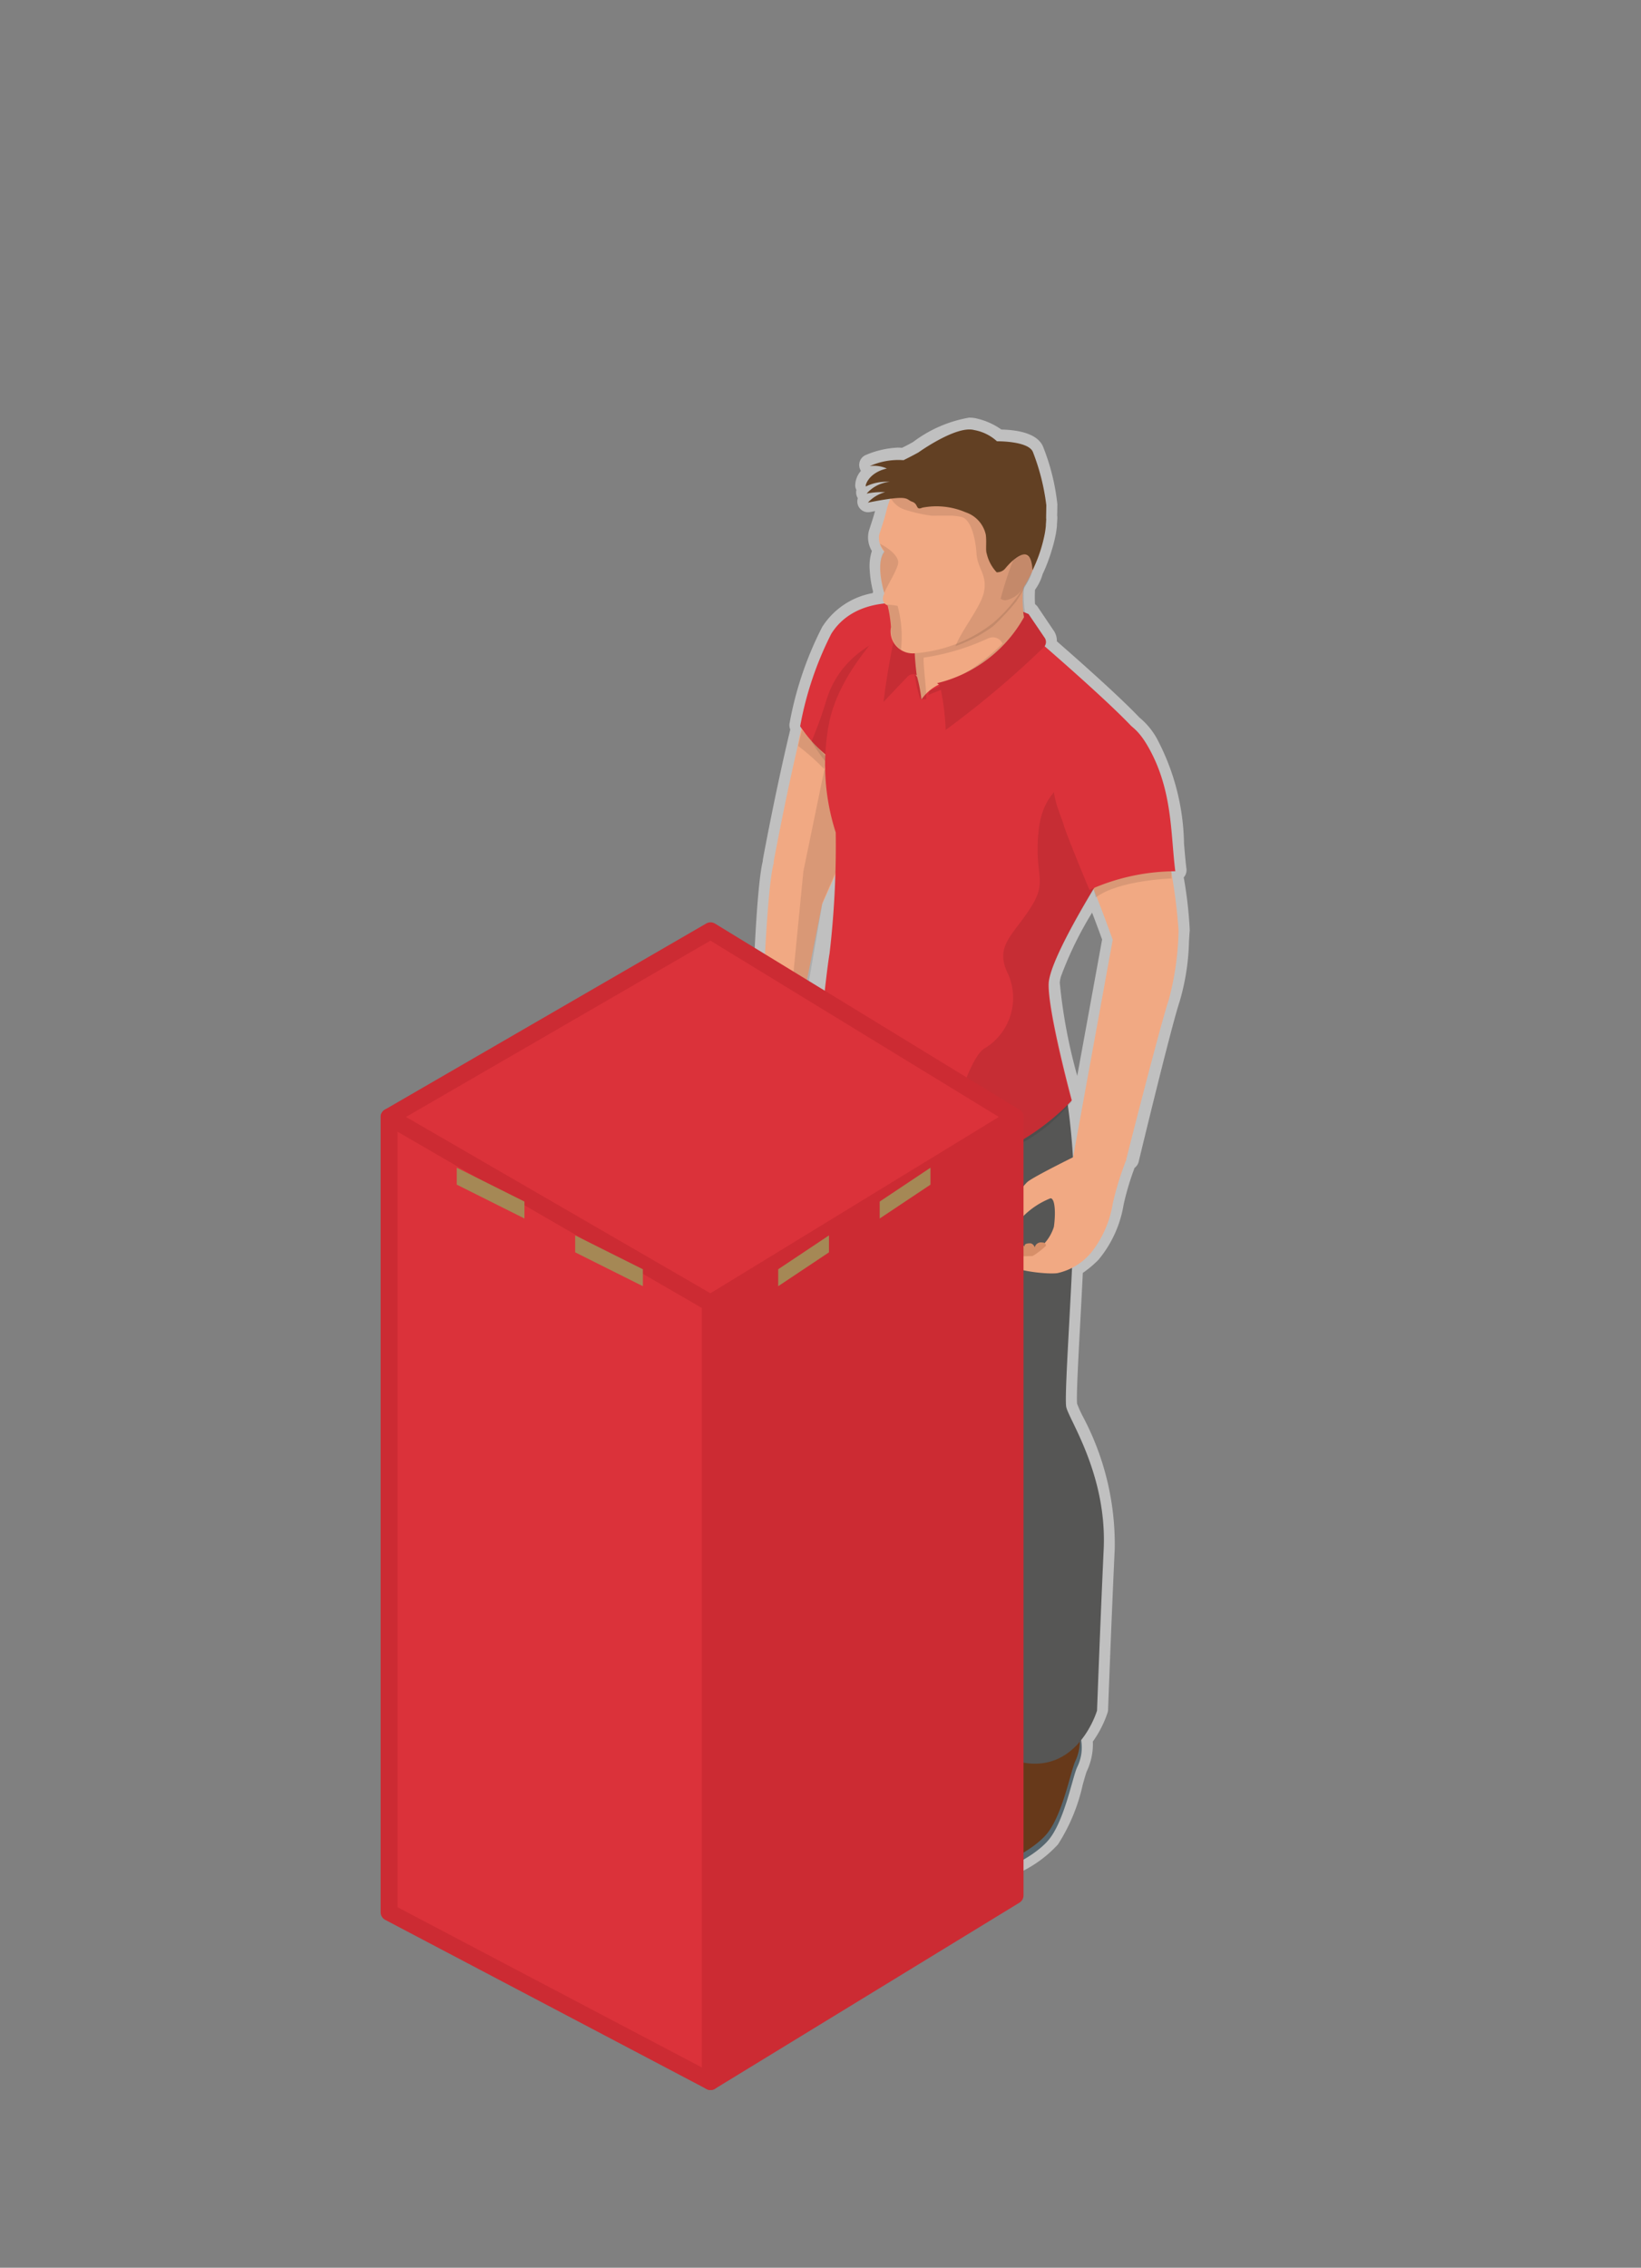 <svg id="standaard-statafel" xmlns="http://www.w3.org/2000/svg" width="97" height="134" viewBox="0 0 97 134">
  <rect x="0" y="0" width="97" height="134" fill="#808080" stroke="none"/>
<defs>
    <style>
      .cls-1 {
        fill: #fff;
        opacity: 0.5;
      }

      .cls-1, .cls-10, .cls-11, .cls-12, .cls-13, .cls-2, .cls-3, .cls-4, .cls-5, .cls-6, .cls-7, .cls-8, .cls-9 {
        fill-rule: evenodd;
      }

      .cls-2 {
        fill: #f1a983;
      }

      .cls-3 {
        opacity: 0.1;
      }

      .cls-4 {
        fill: #67391a;
      }

      .cls-5 {
        fill: #57676f;
      }

      .cls-6 {
        fill: #3a3a39;
      }

      .cls-7 {
        fill: #565655;
      }

      .cls-8 {
        fill: #d78f69;
      }

      .cls-11, .cls-9 {
        fill: #DB323A;
      }

      .cls-10 {
        fill: #624023;
      }

      .cls-11, .cls-12 {
        stroke: #CC2B33;
        stroke-linejoin: round;
        stroke-width: 1px;
      }

      .cls-12 {
        fill: #CC2B33;
      }

      .cls-13 {
        fill: #a58855;
      }
    </style>
  </defs>
  <g id="UNI">
    <g id="omlijn">
      <path id="omlijn_klein" data-name="omlijn klein" class="cls-1" d="M63.677,63.573a31.393,31.393,0,0,1-1.033-5.5,1.713,1.713,0,0,1,.074-0.387,21.352,21.352,0,0,1,1.836-3.758c0.257,0.672.488,1.3,0.592,1.588l-1.47,8.056m-6.36-38.9a7.685,7.685,0,0,0-3.35,1.45c-0.064.036-.273,0.153-0.648,0.34a2.517,2.517,0,0,0-.257-0.013,5.454,5.454,0,0,0-1.892.44,0.639,0.639,0,0,0-.279.933,1.345,1.345,0,0,0-.338.9,0.673,0.673,0,0,0,.069.23,0.64,0.64,0,0,0,.071.463l0.014,0.023a0.636,0.636,0,0,0,.728.818l0.29-.056c-0.09.327-.19,0.631-0.28,0.907l-0.082.252a1.55,1.55,0,0,0,.175,1.2,2.862,2.862,0,0,0-.129,1.123,6.625,6.625,0,0,0,.2,1.278c-0.008.028-.015,0.057-0.021,0.086A4.476,4.476,0,0,0,48.6,37.046a20.5,20.5,0,0,0-1.926,5.676,0.64,0.64,0,0,0,.04.382q-0.107.444-.211,0.892c-0.778,3.359-1.4,6.737-1.406,6.771a0.625,0.625,0,0,0-.011.124c-0.428,1.738-.622,8.666-0.655,9.925-0.35.847-.788,1.916-0.99,2.433l-0.009.024a5.8,5.8,0,0,0-.246,2.79,7.235,7.235,0,0,0,1.053,2.469,0.884,0.884,0,0,0,.357.227,0.635,0.635,0,0,0,.493.235H45.1q0.079,0.077.161,0.149l0.021,0.018a1.329,1.329,0,0,0,.81.347,0.855,0.855,0,0,0,.525-0.178,0.766,0.766,0,0,0,.249-0.339,0.824,0.824,0,0,0,.117.02,23.7,23.7,0,0,0,.284,3.257c0.428,2.772.881,5.071,1.244,6.918,0.316,1.6.565,2.87,0.616,3.574,0.1,1.316-.331,6.579-0.6,9.481a23.616,23.616,0,0,1-1.03,4.2,0.639,0.639,0,0,0-.034.229c-0.4.2-.846,0.413-1.242,0.579-0.5.21-3,1.536-3.458,2.906a0.648,0.648,0,0,0-.076.167,1.161,1.161,0,0,0,.161.983,2.888,2.888,0,0,0,2.475.86,7.311,7.311,0,0,0,2.461-.4,7.543,7.543,0,0,0,1.167-.653,6.306,6.306,0,0,1,2.9-1.2c1.71-.132,3.18-0.612,3.636-1.18a0.853,0.853,0,0,0,.236-0.476,15.32,15.32,0,0,0-.115-2.385,0.64,0.64,0,0,0-.06-0.208c0-.954.009-2.452,0.121-3.483,0.048-.44.141-1.047,0.249-1.751a36.136,36.136,0,0,0,.555-5.247c0.222,0.619.442,1.212,0.647,1.765,0.4,1.083.747,2.018,0.97,2.744,0.357,1.161.492,4.247,0.4,9.172,0,0.252-.008.44-0.009,0.546a15.762,15.762,0,0,0,.3,3.16,11.465,11.465,0,0,1-1.162,2.239l-0.1.137c-1.325,1.82-2.486,3.678-2.056,4.968a1.535,1.535,0,0,0,.88,1.13,3.09,3.09,0,0,0,1.327.274,7.257,7.257,0,0,0,4.87-2.334,10.848,10.848,0,0,0,1.461-3.526c0.1-.355.2-0.721,0.261-0.84a3.731,3.731,0,0,0,.336-1.708,6.37,6.37,0,0,0,.876-1.727,0.635,0.635,0,0,0,.026-0.158c0-.051.191-5.164,0.393-9.522A16.1,16.1,0,0,0,64,83.684a7.475,7.475,0,0,1-.331-0.733c-0.054-.355.072-2.706,0.184-4.781,0.051-.956.106-1.967,0.153-2.954a6.393,6.393,0,0,0,.927-0.778,6.82,6.82,0,0,0,1.487-3.268,16.038,16.038,0,0,1,.645-2.161,0.637,0.637,0,0,0,.243-0.365c0.019-.08,1.916-7.962,2.417-9.451a13.656,13.656,0,0,0,.556-3.547c0.015-.264.028-0.493,0.046-0.67a24.4,24.4,0,0,0-.356-3.131l0.008-.009a0.64,0.64,0,0,0,.153-0.5c-0.06-.474-0.1-0.965-0.144-1.484a13.678,13.678,0,0,0-1.619-6.238,4.282,4.282,0,0,0-1.021-1.219c-1.186-1.252-3.615-3.4-4.876-4.5a1.065,1.065,0,0,0-.209-0.664L61.34,35.861a0.638,0.638,0,0,0-.16-0.162,7.653,7.653,0,0,1,0-.849,2.89,2.89,0,0,0,.449-0.92,9.631,9.631,0,0,0,.433-1.081c0.019-.053.036-0.108,0.053-0.161l0.029-.093a9.194,9.194,0,0,0,.259-1c0.032-.171.057-0.349,0.075-0.539,0,0,0-.022,0-0.083,0.01-.128.019-0.255,0.022-0.381a0.618,0.618,0,0,0-.008-0.112c0-.171.007-0.392,0.01-0.678a12.851,12.851,0,0,0-.821-3.344c-0.29-.834-1.47-1.052-2.49-1.078a4.091,4.091,0,0,0-1.432-.645,1.705,1.705,0,0,0-.445-0.056"/>
    </g>
    <g id="arm_rechts" data-name="arm rechts">
      <path id="arm_rechts-2" data-name="arm rechts" class="cls-2" d="M45.713,51.09c0.011-.043.021-0.081,0.032-0.122l-0.019-.019s0.615-3.358,1.4-6.742a30.024,30.024,0,0,1,2-6.509c1.38-2.219,4.3-1.806,4.3-1.806l1.044,0.786L51.21,46.954l-0.7,2.22-1.918,4.268L47,61.425c-1.242.007-2,0-2,0S45.266,52.847,45.713,51.09ZM47,61.425a0.491,0.491,0,0,1,.289.6,8.1,8.1,0,0,0-.013,2.278c0.181,0.62,1.13,2.568.917,2.747s-0.4-.042-0.688-0.624-0.951-1.652-.951-1.652l-0.251.291,0.5,1.951c0.092,0.361.567,0.984,0.357,1.174s-0.739-.43-0.943-0.83-0.7-2.069-.761-2.052a1.614,1.614,0,0,0-.088.927,5.8,5.8,0,0,0,.552,1.542,1.088,1.088,0,0,1,.307.893,0.5,0.5,0,0,1-.558-0.161,3.252,3.252,0,0,1-.4-0.406,0.5,0.5,0,0,1-.569.057,7.111,7.111,0,0,1-.883-2.133,5.139,5.139,0,0,1,.219-2.477C44.358,62.73,45,61.425,45,61.425h2Z"/>
      <path id="schaduw_arm_rechts" data-name="schaduw arm rechts" class="cls-3" d="M48.936,44.457l2.62,2.062-2.942,6.83L47.2,61.544c-0.157.016-.308,0.022-0.452,0.022h0c-0.085,0-.167,0-0.247-0.008l0.988-10.081ZM47.18,44.08a12.843,12.843,0,0,1,3.254,3.607l0.422-.7L47.4,43.131ZM45.094,68.424a4.755,4.755,0,0,1-.8-2.836s0.111,0.482.18,0.713,0.182,0.191.182,0.191c0.528-.2.391-1.136,0.378-1.584a3.163,3.163,0,0,1,.849-1.668,4.156,4.156,0,0,0,.664-2.376c0-.038-0.006-0.07-0.008-0.1L47.171,60.8a8.361,8.361,0,0,1,.114,1.42,8.259,8.259,0,0,0-.012,2.287c0.179,0.623,1.117,2.578.907,2.758s-0.4-.042-0.681-0.627-0.94-1.659-.94-1.659l-0.249.292L46.8,67.231c0.091,0.362.56,0.987,0.353,1.178s-0.731-.432-0.932-0.833-0.691-2.077-.753-2.06a1.642,1.642,0,0,0-.087.931,5.873,5.873,0,0,0,.546,1.548,1.1,1.1,0,0,1,.3.9,0.485,0.485,0,0,1-.552-0.161,3.244,3.244,0,0,1-.392-0.408A0.918,0.918,0,0,1,45.094,68.424Z"/>
    </g>
    <g id="schoenen">
      <path id="schoen" class="cls-4" d="M59.367,102.865a12.141,12.141,0,0,1-1.245,2.4c-0.72,1-3.217,4.3-1.572,5.066s4.512-.722,5.424-1.866,1.381-3.659,1.644-4.212a2.31,2.31,0,0,0,0-2.2C63.138,101.458,59.367,102.865,59.367,102.865Zm-10.5-6.134s-1.361.748-2.4,1.181-3.648,2.163-3.044,3.016,3.18,0.63,4.178.234,2.317-1.73,4.252-1.878,3.2-.733,3.233-1.028a16.293,16.293,0,0,0-.116-2.235Z"/>
      <path id="Zool" class="cls-5" d="M63.809,102.429a2.94,2.94,0,0,1-.25,1.644c-0.263.557-.732,3.091-1.643,4.242s-3.778,2.657-5.421,1.88a0.906,0.906,0,0,1-.425-0.387,0.9,0.9,0,0,0,.535.738c1.644,0.776,4.51-.727,5.422-1.879s1.379-3.686,1.644-4.244A2.618,2.618,0,0,0,63.809,102.429Zm-8.778-4.4c-0.037.3-1.3,0.886-3.231,1.036s-3.252,1.493-4.25,1.892-3.573.622-4.176-.237a0.475,0.475,0,0,1-.07-0.15,0.521,0.521,0,0,0,.07.437c0.6,0.859,3.178.635,4.176,0.236s2.315-1.743,4.25-1.892,3.194-.739,3.231-1.035a3.736,3.736,0,0,0,.014-0.5C55.042,97.9,55.038,97.973,55.031,98.032Z"/>
    </g>
    <g id="broek">
      <path id="Broek_rechterbeen" data-name="Broek rechterbeen" class="cls-6" d="M48.1,96.722a9.086,9.086,0,0,0,6.82,0,45.056,45.056,0,0,1,.112-4.532c0.182-1.685,1-5.671.753-7.721s-0.25-7.22-.25-7.22L54.759,65.962l-6.434-1.9s-1.25,2.87-.432,8.177,1.751,9,1.864,10.545-0.44,7.858-.6,9.588A24.1,24.1,0,0,1,48.1,96.722Z"/>
      <path id="Broek_linkerbeen" data-name="Broek linkerbeen" class="cls-7" d="M63.037,64.737a39.486,39.486,0,0,1,.455,6.2c0,3.617-.612,11.47-0.466,12.2s2.417,4,2.213,8.412-0.393,9.529-.393,9.529-1.094,3.718-4.441,3.059c-1.195-.235-1.3-3.668-1.3-4.647,0-.91.22-7.823-0.421-9.911s-2.271-5.852-3.145-9.382-1.747-14.264-1.747-14.264Z"/>
    </g>
    <g id="arm_links" data-name="arm links">
      <path id="Arm_links-2" data-name="Arm links" class="cls-2" d="M64.573,52.384c0.517,1.232,1.2,3.145,1.2,3.145l-2.354,12.92s1.164-.03,3.139.114c0,0,2.019-7.973,2.535-9.506a16.944,16.944,0,0,0,.572-4.079,32.294,32.294,0,0,0-.524-3.959,10.039,10.039,0,0,0-2.373.3A7.674,7.674,0,0,0,64.573,52.384Z"/>
      <path id="hand_links" data-name="hand links" class="cls-2" d="M59.8,74.764c0.1,0.3,2.022.549,2.693,0.467a3.618,3.618,0,0,0,1.974-1.176,6.236,6.236,0,0,0,1.309-2.937,17.67,17.67,0,0,1,.788-2.556c0.033-.088-0.06-0.1-0.153-0.112l-2.435-.338s-2.929,1.428-3.257,1.74-0.736.951-1.162,1.394a0.95,0.95,0,0,0-.362,1.184c0.245,0.229,1.033-.277,1.3-0.575a4.76,4.76,0,0,1,1.6-1.048c0.278,0,.311.917,0.2,1.688a2.58,2.58,0,0,1-1.434,1.6l-1.386-.273S59.745,74.6,59.8,74.764Z"/>
      <path id="schaduw_hand_links" data-name="schaduw hand links" class="cls-8" d="M61.041,74.217s-0.768.026-.985,0.026a0.535,0.535,0,0,1-.361-0.318,0.4,0.4,0,0,1,.387-0.505,1.3,1.3,0,0,1,.489.231s-0.092-.2.356-0.183a0.327,0.327,0,0,1,.233.245,0.385,0.385,0,0,1,.457-0.293,0.192,0.192,0,0,1,.211.191A4.55,4.55,0,0,1,61.041,74.217Z"/>
      <path id="schaduw_arm_links" data-name="schaduw arm links" class="cls-3" d="M69.25,51.908s-3.115.093-4.48,1.125l-0.224-.9,4.7-1.125v0.9Z"/>
    </g>
    <g id="romp">
      <path id="schouder_rechts" data-name="schouder rechts" class="cls-9" d="M54.467,36.439l-1.042-.779s-2.91-.41-4.288,1.791a19.932,19.932,0,0,0-1.84,5.464,7.543,7.543,0,0,0,1.628,1.769,11.293,11.293,0,0,0,2.661,1.148Z"/>
      <path id="schaduw_schouder_rechts" data-name="schaduw schouder rechts" class="cls-3" d="M55.582,37.846l-1.058-.793s-4.445.408-5.658,4.264a24.945,24.945,0,0,1-.895,2.489,10.319,10.319,0,0,0,1.98,2.428,11.467,11.467,0,0,0,2.7,1.168Z"/>
      <path id="Romp_1" data-name="Romp 1" class="cls-9" d="M49.036,56.339a55.154,55.154,0,0,0,.365-7.147,13.033,13.033,0,0,1-.4-6.434c0.694-3.612,4.506-6.829,4.506-6.829l7.029,1.642,0.688,0.161s5.58,4.791,6.243,5.885-1.843,7.316-1.843,7.316-3.581,5.546-3.635,7.189,1.367,6.9,1.367,6.9-4.126,4.671-9.241,3.613S48.2,63.777,48.2,63.777,48.817,57.55,49.036,56.339Z"/>
      <path id="schaduw_romp" data-name="schaduw romp" class="cls-3" d="M58.244,61.922A3.487,3.487,0,0,0,59.6,57.58c-0.843-1.673.257-2.276,1.32-3.941s0.184-1.844.477-4.586,2.31-3.106,2.31-3.106l2.448-2.141a5.422,5.422,0,0,1,.635.755c0.665,1.1-1.177,6.43-1.177,6.43s-3.594,5.557-3.648,7.2,1.372,6.91,1.372,6.91a10.032,10.032,0,0,1-7.751,3.685C56.175,66.17,57.363,62.319,58.244,61.922Z"/>
      <path id="schouder_links" data-name="schouder links" class="cls-9" d="M64.4,52.584c-0.391-.921-1.392-3.36-1.514-3.806-0.252-.916-1.479-2.94.409-4.773s3.315-2,4.5,0c1.533,2.586,1.389,5.221,1.677,7.478A12.457,12.457,0,0,0,64.4,52.584Z"/>
    </g>
    <g id="nek">
      <path id="nek-2" data-name="nek" class="cls-2" d="M60.507,34.569a5.955,5.955,0,0,0,.227,2.654c0.453,0.93-1.193,1.9-3.2,2.746a5.266,5.266,0,0,1-2.046.485,2.711,2.711,0,0,0-1.021.874A9.009,9.009,0,0,0,54.212,40c-0.642-.782.065-3.07,0.065-3.07Z"/>
      <path id="schaduw_nek" data-name="schaduw nek" class="cls-3" d="M60.569,34.354l-6.186,2.408a7.156,7.156,0,0,0,.025,4.561q0.107,0,.214,0h0.113c0.1,0-.221-2.459-0.124-2.466a13.733,13.733,0,0,0,3.8-1.138,0.823,0.823,0,0,1,.295-0.061,0.632,0.632,0,0,1,.553.371,13.606,13.606,0,0,1-1.807,1.49,17.7,17.7,0,0,1-2.515,1.3l-0.067.252,5.669-2.369a2.186,2.186,0,0,0,.257-1.644,6.239,6.239,0,0,1-.225-2.708m0,0h0"/>
      <path id="kraag" class="cls-9" d="M54.189,39.9a0.431,0.431,0,0,0-.512.052c-0.223.224-1.45,1.522-1.45,1.522a43.453,43.453,0,0,1,.869-4.817l1.053-.5A15.154,15.154,0,0,0,54.189,39.9Zm6.29-3.745,0.05,0.315a8.033,8.033,0,0,1-5.14,3.9,0.506,0.506,0,0,1,.185.189A15.1,15.1,0,0,1,55.9,43.13a55.273,55.273,0,0,0,5.821-4.909,0.44,0.44,0,0,0,.014-0.555l-0.936-1.381Z"/>
      <path id="kraag_schaduw" data-name="kraag schaduw" class="cls-3" d="M54.189,39.9a0.431,0.431,0,0,0-.512.052c-0.223.224-1.45,1.522-1.45,1.522a43.453,43.453,0,0,1,.869-4.817l1.053-.5A15.154,15.154,0,0,0,54.189,39.9Zm6.29-3.745,0.05,0.315a8.033,8.033,0,0,1-5.14,3.9,0.506,0.506,0,0,1,.185.189A15.1,15.1,0,0,1,55.9,43.13a55.273,55.273,0,0,0,5.821-4.909,0.44,0.44,0,0,0,.014-0.555l-0.936-1.381Z"/>
    </g>
    <g id="hoofd">
      <path id="hoofd_ondergrond" data-name="hoofd ondergrond" class="cls-2" d="M59.817,26.972a4.982,4.982,0,0,0-5.258.219,4.841,4.841,0,0,0-2.146,2.923c-0.14.578-.314,1.075-0.455,1.514a1.3,1.3,0,0,0,.319.989c-0.5.619-.11,2.091-0.006,2.449a0.786,0.786,0,0,0-.084.335,0.388,0.388,0,0,0,.28.366,7.762,7.762,0,0,1,.2,1.281,1.31,1.31,0,0,0,1.351,1.559,8.54,8.54,0,0,0,4.688-1.8A9.2,9.2,0,0,0,61.7,31.732,4.576,4.576,0,0,0,59.817,26.972Z"/>
      <path class="cls-3" d="M52.27,35.031h0c0.2-.47.675-1.2,0.807-1.674,0.171-.616-1.064-1.231-1.064-1.231a1.956,1.956,0,0,0,.263.445C51.779,33.194,52.166,34.672,52.27,35.031Zm5.2-8.78a4.221,4.221,0,0,1,2.343.652,4.605,4.605,0,0,1,1.878,4.781,8.181,8.181,0,0,1-.483,1.595,10.224,10.224,0,0,1-1.142,2.264A14.675,14.675,0,0,1,58.708,37a8.541,8.541,0,0,1-2.226,1.177c0.348-.932,1.533-2.358,1.689-3.237,0.179-1.013-.39-1.326-0.45-2.235s-0.329-1.993-.863-2.151a3.2,3.2,0,0,0-.866-0.084c-0.138,0-.283,0-0.435,0s-0.31.005-.474,0.005a8.919,8.919,0,0,1-1.629-.37,1.444,1.444,0,0,1-.914-0.941,4.47,4.47,0,0,1,2.017-2.049,5.29,5.29,0,0,1,2.916-.872M53.256,38.4a6.857,6.857,0,0,0-.2-2.6,4.855,4.855,0,0,0-.589-0.072h0a7.825,7.825,0,0,1,.2,1.287A1.477,1.477,0,0,0,53.256,38.4Z"/>
      <path id="haar" class="cls-10" d="M61.836,30.644c0-.181.008-0.434,0.012-0.789a12.955,12.955,0,0,0-.785-3.127c-0.236-.68-2.132-0.653-2.132-0.653a2.7,2.7,0,0,0-1.352-.664c-1.048-.285-3.282,1.317-3.282,1.317s-0.273.161-.889,0.463a4.149,4.149,0,0,0-1.995.351,1.853,1.853,0,0,1,1.007.143c-1.165.269-1.315,1.122-1.226,1.053a2.789,2.789,0,0,1,1.4-.266,2.053,2.053,0,0,0-1.366.694,4.746,4.746,0,0,1,1.093-.086A2.144,2.144,0,0,0,51.3,29.7c2.52-.5,2.206-0.2,2.612-0.056s0.189,0.531.61,0.353a4.377,4.377,0,0,1,2.558.275A1.8,1.8,0,0,1,58.27,31.59c0.061,0.475-.023.91,0.057,1.125a2.383,2.383,0,0,0,.585,1.1,0.637,0.637,0,0,0,.538-0.261c0.187-.219,1.5-1.748,1.581.142a8.679,8.679,0,0,0,.724-2.153c0.03-.16.051-0.317,0.066-0.473h0s0-.019,0-0.073c0.01-.118.019-0.236,0.021-0.352Z"/>
      <path id="oor" class="cls-3" d="M60.42,32.776a0.648,0.648,0,0,0-.536.335,21.628,21.628,0,0,0-.736,2.266,0.492,0.492,0,0,0,.284.09,1.5,1.5,0,0,0,1-.66c0.743-.842.73-1.633,0.362-1.9a0.645,0.645,0,0,0-.377-0.134"/>
    </g>
  </g>
  <g id="tafel">
    <g>
      <path id="Shape_2_copy" data-name="Shape 2 copy" class="cls-11" d="M23,66v47l19,10V77Zm1,35"/>
      <path class="cls-12" d="M42,77v46l18-11V66Z"/>
    </g>
    <path class="cls-11" d="M42,77L23,66,42,55,60,66Z"/>
    <path id="Rectangle_1_copy_8" data-name="Rectangle 1 copy 8" class="cls-13" d="M55,70V69l-3,2v1Z"/>
    <path id="Rectangle_1_copy_10" data-name="Rectangle 1 copy 10" class="cls-13" d="M49,74V73l-3,2v1Z"/>
    <path id="Rectangle_1_copy_9" data-name="Rectangle 1 copy 9" class="cls-13" d="M34,74V73l4,2v1Z"/>
    <path id="Rectangle_1_copy_9-2" data-name="Rectangle 1 copy 9" class="cls-13" d="M27,70V69l4,2v1Z"/>
  </g>
</svg>
